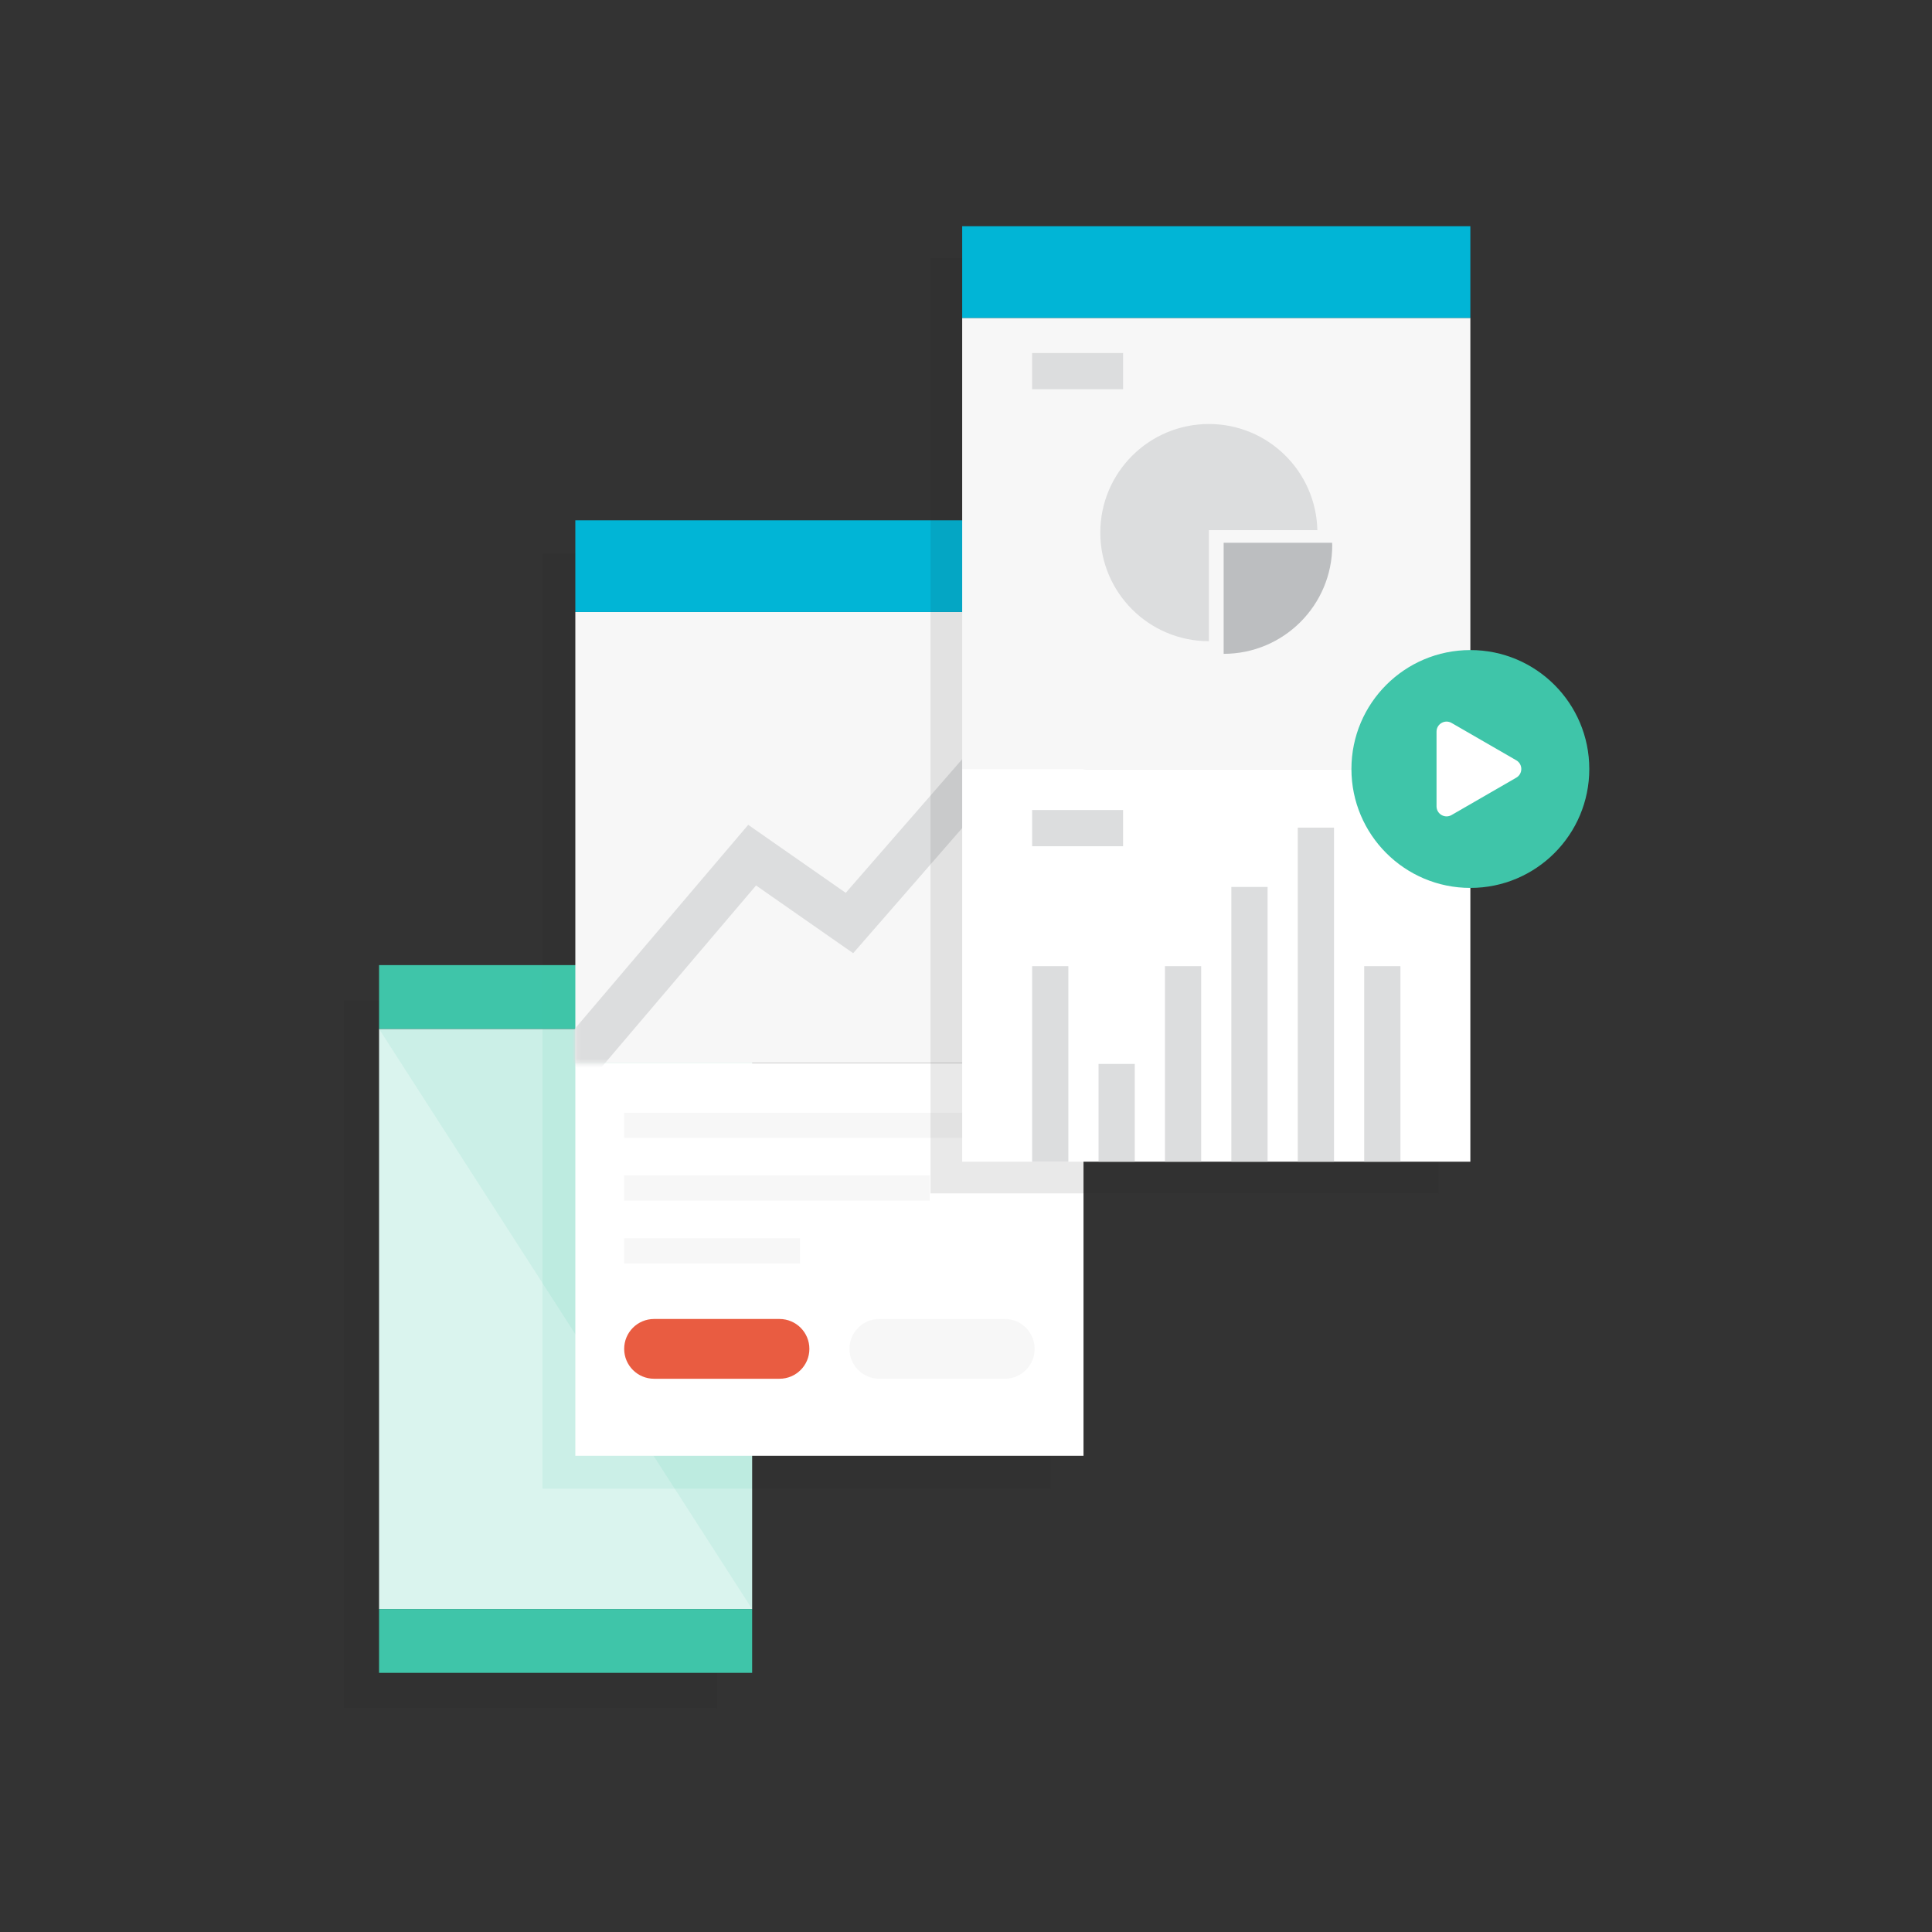 <?xml version="1.0" encoding="UTF-8"?>
<svg width="427px" height="427px" viewBox="0 0 427 427" version="1.1" xmlns="http://www.w3.org/2000/svg" xmlns:xlink="http://www.w3.org/1999/xlink">
    <rect x="0" y="0" width="427" height="427" fill="#333333" stroke="none"/>
    <!-- Generator: Sketch 51.3 (57544) - http://www.bohemiancoding.com/sketch -->
    <title>Polis_NonProfit_Callout_4</title>
    <desc>Created with Sketch.</desc>
    <defs>
        <polygon id="path-1" points="0.157 0.499 112.471 0.499 112.471 72.456 0.157 72.456"></polygon>
    </defs>
    <g id="Polis_NonProfit_Callout_4" stroke="none" stroke-width="1" fill="none" fill-rule="evenodd">
        <g id="Group-46" transform="translate(76, 49)">
            <polygon id="Fill-1" fill-opacity="0.1" fill="#231F20" points="0 328.501 82.457 328.501 82.457 172.08 0 172.08"></polygon>
            <polygon id="Fill-3" fill="#DAF4EE" points="7.777 306.628 90.234 306.628 90.234 178.399 7.777 178.399"></polygon>
            <polygon id="Fill-4" fill="#3FC5A9" points="7.777 178.4 90.234 178.4 90.234 164.303 7.777 164.303"></polygon>
            <polygon id="Fill-5" fill="#3FC5A9" points="7.777 320.724 90.234 320.724 90.234 306.628 7.777 306.628"></polygon>
            <g id="Group-12" transform="translate(7, 72.501)" fill-opacity="0.1">
                <polygon id="Fill-6" fill="#3FC5A9" points="83.234 105.899 0.777 105.899 83.234 234.128"></polygon>
                <polygon id="Fill-8" fill="#231F20" points="149.211 207.511 83.234 207.511 83.234 91.802 36.898 91.802 36.898 0.758 149.211 0.758"></polygon>
                <polygon id="Fill-10" fill="#3FC5A9" points="36.897 207.511 83.234 207.511 83.234 91.802 36.897 91.802"></polygon>
            </g>
            <polygon id="Fill-13" fill="#F7F7F7" points="51.158 185.957 163.471 185.957 163.471 86.262 51.158 86.262"></polygon>
            <polygon id="Fill-14" fill="#01B5D6" points="51.158 86.262 163.471 86.262 163.471 66 51.158 66"></polygon>
            <polygon id="Fill-15" fill="#FFFFFF" points="51.158 272.752 163.471 272.752 163.471 185.957 51.158 185.957"></polygon>
            <polygon id="Fill-16" fill="#F7F7F7" points="61.952 202.491 154.662 202.491 154.662 196.922 61.952 196.922"></polygon>
            <polygon id="Fill-17" fill="#F7F7F7" points="61.952 216.359 129.49 216.359 129.49 210.79 61.952 210.79"></polygon>
            <polygon id="Fill-18" fill="#F7F7F7" points="61.952 230.226 100.792 230.226 100.792 224.657 61.952 224.657"></polygon>
            <g id="Group-23" transform="translate(61, 242.501)">
                <path d="M35.28,13.224 L7.557,13.224 C3.909,13.224 0.952,10.267 0.952,6.619 C0.952,2.97 3.909,0.013 7.557,0.013 L35.28,0.013 C38.928,0.013 41.885,2.97 41.885,6.619 C41.885,10.267 38.928,13.224 35.28,13.224" id="Fill-19" fill="#E95C41"></path>
                <path d="M85.069,13.224 L57.346,13.224 C53.699,13.224 50.741,10.267 50.741,6.619 C50.741,2.97 53.699,0.013 57.346,0.013 L85.069,0.013 C88.717,0.013 91.674,2.97 91.674,6.619 C91.674,10.267 88.717,13.224 85.069,13.224" id="Fill-21" fill="#F7F7F7"></path>
            </g>
            <g id="Group-26" transform="translate(51, 113.501)">
                <mask id="mask-2" fill="white">
                    <use xlink:href="#path-1"></use>
                </mask>
                <g id="Clip-25"></g>
                <polyline id="Stroke-24" stroke="#DCDDDE" stroke-width="10" mask="url(#mask-2)" points="-7.103 80.999 39.234 26.5 60.742 41.502 96.463 0.499 117.963 14.999"></polyline>
            </g>
            <g id="Group-45" transform="translate(129, 0.501)">
                <polygon id="Fill-27" fill-opacity="0.1" fill="#231F20" points="0.658 7.499 112.971 7.499 112.971 214.252 0.658 214.252"></polygon>
                <polygon id="Fill-29" fill="#F7F7F7" points="7.658 120.456 119.971 120.456 119.971 20.761 7.658 20.761"></polygon>
                <polygon id="Fill-31" fill="#01B5D6" points="7.658 20.761 119.971 20.761 119.971 0.499 7.658 0.499"></polygon>
                <polygon id="Fill-32" fill="#FFFFFF" points="7.658 207.251 119.971 207.251 119.971 120.456 7.658 120.456"></polygon>
                <path d="M146.256,120.457 C146.256,134.974 134.487,146.742 119.971,146.742 C105.453,146.742 93.686,134.974 93.686,120.457 C93.686,105.939 105.453,94.171 119.971,94.171 C134.487,94.171 146.256,105.939 146.256,120.457" id="Fill-33" fill="#3FC5A9"></path>
                <path d="M130.121,118.537 L115.82,110.281 C114.343,109.428 112.496,110.494 112.496,112.2 L112.496,128.713 C112.496,130.419 114.343,131.485 115.82,130.633 L130.121,122.376 C131.599,121.522 131.599,119.391 130.121,118.537" id="Fill-34" fill="#FFFFFF"></path>
                <polygon id="Fill-35" fill="#DCDDDE" points="67.149 207.251 75.155 207.251 75.155 146.526 67.149 146.526"></polygon>
                <polygon id="Fill-36" fill="#DCDDDE" points="81.828 207.251 89.834 207.251 89.834 133.417 81.828 133.417"></polygon>
                <polygon id="Fill-37" fill="#DCDDDE" points="96.506 207.251 104.512 207.251 104.512 164.036 96.506 164.036"></polygon>
                <polygon id="Fill-38" fill="#DCDDDE" points="23.115 207.251 31.121 207.251 31.121 164.036 23.115 164.036"></polygon>
                <polygon id="Fill-39" fill="#DCDDDE" points="37.793 207.251 45.8 207.251 45.8 185.644 37.793 185.644"></polygon>
                <polygon id="Fill-40" fill="#DCDDDE" points="52.472 207.251 60.478 207.251 60.478 164.036 52.472 164.036"></polygon>
                <polygon id="Fill-41" fill="#DCDDDE" points="23.115 137.53 43.215 137.53 43.215 129.523 23.115 129.523"></polygon>
                <polygon id="Fill-42" fill="#DCDDDE" points="23.115 36.529 43.215 36.529 43.215 28.523 23.115 28.523"></polygon>
                <path d="M86.155,67.666 C85.863,54.665 75.254,44.21 62.182,44.21 C48.927,44.21 38.182,54.955 38.182,68.21 C38.182,81.465 48.927,92.21 62.182,92.21 L62.182,67.666 L86.155,67.666 Z" id="Fill-43" fill="#DCDDDE"></path>
                <path d="M65.444,70.462 L65.444,95.006 C78.699,95.006 89.444,84.261 89.444,71.006 C89.444,70.822 89.421,70.646 89.417,70.462 L65.444,70.462 Z" id="Fill-44" fill="#BCBEC0"></path>
            </g>
        </g>
    </g>
</svg>